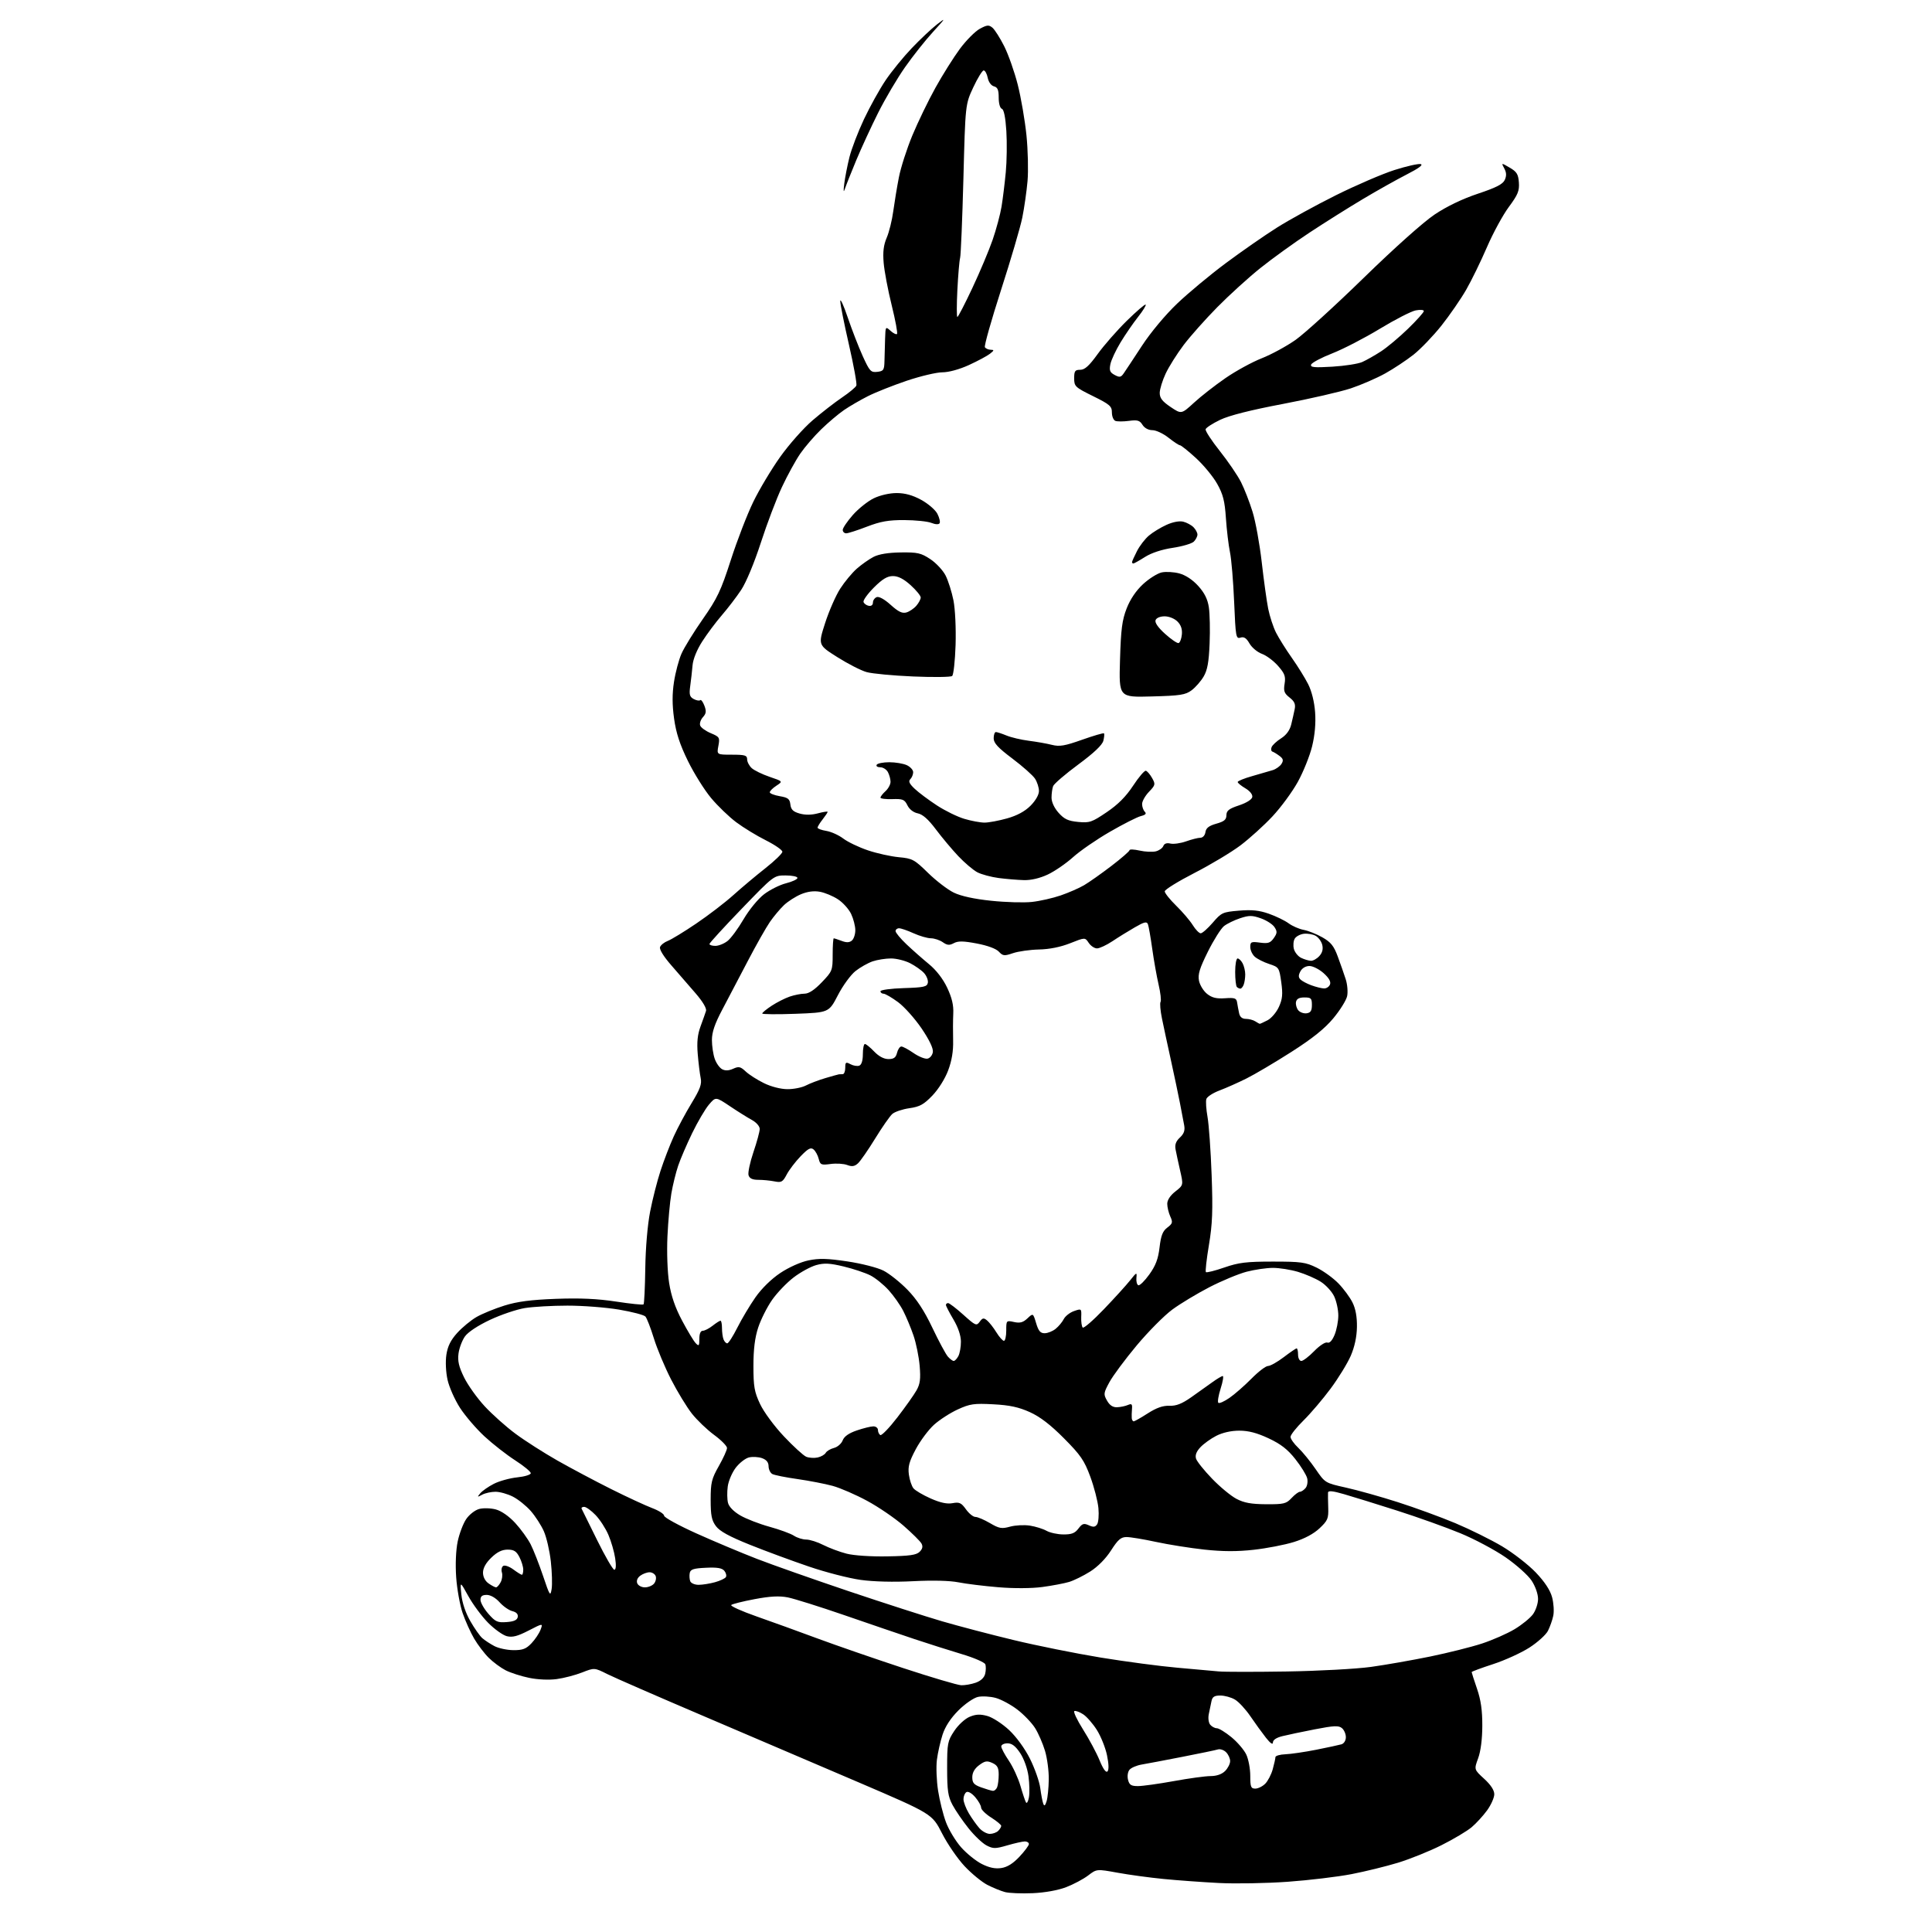 <?xml version="1.0" encoding="UTF-8" standalone="no"?>
<svg 
  version="1.1" 
  xmlns="http://www.w3.org/2000/svg" 
  xmlns:xlink="http://www.w3.org/1999/xlink" 
  xmlns:svg="http://www.w3.org/2000/svg"
  xmlns:rdf="http://www.w3.org/1999/02/22-rdf-syntax-ns#"
  xmlns:cc="http://creativecommons.org/ns#"
  xmlns:dc="http://purl.org/dc/elements/1.1/"
  viewBox="0 0 768 768"
  width="768"
  height="768"
>
<style>svg {background-color: white; }</style>"
<path stroke="none" fill="black" fill-rule="evenodd" d="M410.50,752.57C406.10,752.76 401.15,752.56 399.50,752.13C397.85,751.69 394.70,750.40 392.49,749.27C390.29,748.13 386.22,744.80 383.45,741.85C380.68,738.91 376.63,733.02 374.46,728.76C370.50,721.03 370.50,721.03 341.50,708.59C325.55,701.75 297.65,689.82 279.50,682.09C261.35,674.35 244.20,666.87 241.40,665.47C236.30,662.91 236.30,662.91 231.40,664.83C228.70,665.89 224.17,667.08 221.32,667.46C218.25,667.88 213.76,667.68 210.32,666.97C207.12,666.31 202.93,664.96 201.00,663.97C199.07,662.98 196.06,660.76 194.31,659.03C192.55,657.30 189.94,653.86 188.49,651.39C187.04,648.92 184.98,644.34 183.90,641.21C182.83,638.09 181.67,631.69 181.34,627.01C180.98,621.88 181.22,616.24 181.93,612.81C182.58,609.68 184.10,605.66 185.31,603.88C186.53,602.07 188.82,600.29 190.48,599.84C192.13,599.40 195.09,599.49 197.11,600.03C199.33,600.63 202.34,602.73 204.81,605.41C207.03,607.82 209.79,611.64 210.94,613.88C212.08,616.12 214.30,621.79 215.88,626.47C218.53,634.36 218.78,634.74 219.28,631.67C219.58,629.84 219.43,624.90 218.96,620.68C218.49,616.46 217.24,611.07 216.19,608.70C215.15,606.34 212.80,602.71 210.99,600.64C209.17,598.57 205.98,596.01 203.88,594.94C201.79,593.87 198.68,593.00 196.97,593.00C195.27,593.00 192.89,593.52 191.68,594.16C189.68,595.23 189.62,595.19 190.93,593.59C191.72,592.64 194.14,590.95 196.31,589.84C198.48,588.73 202.67,587.58 205.63,587.27C208.58,586.97 211.00,586.22 210.99,585.61C210.99,585.00 208.19,582.70 204.79,580.51C201.38,578.31 195.90,574.04 192.62,571.01C189.34,567.98 184.96,562.88 182.88,559.68C180.81,556.48 178.58,551.48 177.92,548.55C177.23,545.46 177.03,541.29 177.44,538.54C177.95,535.16 179.15,532.73 181.74,529.87C183.72,527.68 187.17,524.83 189.42,523.53C191.66,522.24 196.65,520.19 200.50,518.99C205.67,517.38 211.02,516.68 221.00,516.31C230.57,515.95 237.53,516.27 244.92,517.40C250.65,518.28 255.56,518.78 255.82,518.51C256.09,518.24 256.40,511.83 256.51,504.26C256.62,496.11 257.41,486.88 258.44,481.61C259.39,476.73 261.25,469.42 262.58,465.37C263.90,461.32 266.26,455.19 267.82,451.75C269.38,448.31 272.57,442.36 274.91,438.52C278.33,432.89 279.04,430.95 278.53,428.52C278.18,426.86 277.66,422.57 277.36,419.00C276.97,414.31 277.28,411.25 278.48,408.00C279.39,405.52 280.37,402.77 280.65,401.88C280.97,400.88 279.38,398.18 276.53,394.88C273.98,391.92 269.63,386.90 266.85,383.72C263.78,380.21 262.03,377.36 262.38,376.46C262.69,375.64 264.09,374.54 265.48,374.01C266.87,373.48 271.94,370.39 276.75,367.13C281.56,363.88 288.20,358.80 291.50,355.83C294.80,352.86 300.54,348.05 304.25,345.13C307.96,342.21 311.00,339.27 311.00,338.58C311.00,337.90 308.04,335.85 304.42,334.03C300.80,332.22 295.51,328.99 292.67,326.86C289.83,324.74 285.33,320.41 282.69,317.25C280.04,314.09 275.89,307.45 273.46,302.50C270.23,295.91 268.76,291.40 267.96,285.67C267.19,280.11 267.18,275.86 267.93,271.02C268.51,267.26 269.85,262.24 270.90,259.85C271.95,257.46 275.77,251.25 279.40,246.06C285.14,237.85 286.58,234.81 290.53,222.56C293.02,214.83 297.03,204.45 299.44,199.50C301.84,194.55 306.67,186.49 310.16,181.59C313.65,176.68 319.43,170.16 323.02,167.09C326.61,164.01 331.88,159.93 334.73,158.00C337.59,156.07 340.15,153.95 340.42,153.27C340.70,152.60 339.36,145.26 337.46,136.97C335.56,128.68 334.01,120.91 334.02,119.70C334.03,118.49 335.37,121.41 336.99,126.20C338.61,130.98 341.28,137.87 342.93,141.52C345.69,147.59 346.17,148.11 348.72,147.82C351.22,147.53 351.51,147.10 351.59,143.50C351.64,141.30 351.76,137.29 351.84,134.60C352.00,129.75 352.03,129.71 354.01,131.51C355.11,132.50 356.27,133.07 356.58,132.75C356.89,132.44 355.94,127.31 354.46,121.34C352.98,115.38 351.55,107.80 351.27,104.50C350.90,100.13 351.24,97.40 352.48,94.50C353.43,92.30 354.60,87.58 355.08,84.00C355.57,80.42 356.57,74.35 357.32,70.50C358.06,66.65 360.47,59.16 362.67,53.85C364.88,48.54 369.01,39.99 371.87,34.85C374.72,29.71 379.11,22.74 381.61,19.36C384.12,15.99 387.67,12.42 389.51,11.43C392.37,9.89 393.08,9.83 394.50,11.00C395.42,11.76 397.52,15.07 399.18,18.36C400.84,21.65 403.27,28.54 404.57,33.66C405.87,38.79 407.42,47.82 408.03,53.74C408.63,59.66 408.82,67.88 408.46,72.00C408.09,76.12 407.16,82.65 406.38,86.50C405.60,90.35 401.80,103.30 397.93,115.27C394.07,127.24 391.18,137.48 391.51,138.02C391.84,138.56 392.88,139.01 393.81,139.03C395.27,139.06 395.23,139.28 393.50,140.64C392.40,141.50 388.65,143.51 385.16,145.11C381.37,146.84 377.12,148.00 374.60,148.00C372.29,148.00 365.92,149.51 360.45,151.35C354.98,153.20 348.02,155.96 345.00,157.49C341.98,159.02 337.70,161.50 335.50,163.01C333.30,164.52 329.23,167.96 326.46,170.65C323.68,173.34 319.93,177.70 318.11,180.34C316.29,182.99 313.01,188.96 310.83,193.62C308.65,198.27 304.87,208.23 302.44,215.74C299.85,223.72 296.60,231.53 294.63,234.50C292.78,237.29 289.32,241.81 286.96,244.54C284.60,247.27 281.08,251.97 279.15,254.99C277.02,258.30 275.50,262.06 275.30,264.49C275.11,266.69 274.70,270.37 274.38,272.66C273.90,276.13 274.14,277.00 275.77,277.88C276.85,278.46 278.01,278.66 278.34,278.33C278.67,277.99 279.42,278.97 280.00,280.50C280.85,282.73 280.73,283.64 279.41,285.10C278.50,286.11 278.02,287.60 278.34,288.43C278.65,289.26 280.56,290.62 282.57,291.46C286.03,292.91 286.19,293.18 285.57,296.50C284.91,300.00 284.91,300.00 290.95,300.00C296.16,300.00 297.00,300.26 297.00,301.85C297.00,302.86 297.83,304.44 298.83,305.35C299.84,306.26 303.05,307.82 305.96,308.81C311.25,310.61 311.25,310.61 308.63,312.33C307.18,313.27 306.00,314.45 306.00,314.94C306.00,315.42 307.77,316.12 309.94,316.49C313.25,317.05 313.93,317.58 314.19,319.80C314.43,321.83 315.28,322.66 317.86,323.39C320.07,324.02 322.56,324.00 325.11,323.32C327.25,322.74 329.00,322.48 329.00,322.73C329.00,322.98 328.10,324.33 327.00,325.73C325.90,327.13 325.00,328.60 325.00,329.00C325.00,329.41 326.57,329.99 328.48,330.30C330.39,330.61 333.43,331.98 335.23,333.35C337.03,334.71 341.43,336.82 345.00,338.02C348.57,339.23 354.11,340.45 357.29,340.75C362.70,341.25 363.46,341.65 368.91,346.99C372.12,350.13 376.73,353.66 379.16,354.84C382.02,356.22 387.29,357.37 394.04,358.07C399.80,358.67 407.08,358.88 410.23,358.53C413.38,358.19 418.53,357.02 421.66,355.94C424.80,354.86 428.97,353.04 430.93,351.89C432.89,350.74 437.76,347.31 441.75,344.26C445.74,341.21 449.00,338.38 449.00,337.97C449.00,337.55 450.81,337.62 453.03,338.12C455.25,338.62 458.14,338.75 459.46,338.42C460.78,338.09 462.12,337.14 462.44,336.30C462.82,335.32 463.80,334.98 465.26,335.33C466.49,335.62 469.30,335.23 471.50,334.45C473.70,333.67 476.26,333.02 477.18,333.02C478.15,333.01 479.00,332.06 479.18,330.78C479.42,329.15 480.56,328.26 483.50,327.43C486.64,326.55 487.51,325.83 487.52,324.06C487.54,322.25 488.53,321.47 492.52,320.15C495.47,319.17 497.62,317.83 497.80,316.84C497.99,315.85 496.88,314.45 495.06,313.37C493.38,312.38 492.00,311.25 492.00,310.86C492.00,310.46 494.59,309.41 497.75,308.52C500.91,307.63 504.59,306.56 505.93,306.14C507.26,305.72 508.84,304.59 509.43,303.63C510.27,302.26 510.09,301.58 508.61,300.48C507.57,299.70 506.30,298.93 505.80,298.77C505.30,298.60 505.16,297.80 505.49,296.98C505.83,296.17 507.52,294.60 509.26,293.50C511.33,292.19 512.72,290.29 513.28,288.00C513.75,286.07 514.37,283.33 514.66,281.90C515.06,279.92 514.57,278.80 512.63,277.28C510.50,275.61 510.17,274.70 510.65,271.79C511.12,268.87 510.70,267.73 508.04,264.70C506.29,262.71 503.41,260.55 501.62,259.91C499.84,259.26 497.63,257.42 496.70,255.80C495.46,253.64 494.51,253.02 493.11,253.46C491.32,254.03 491.18,253.22 490.59,239.28C490.25,231.15 489.51,222.25 488.93,219.50C488.36,216.75 487.64,210.68 487.32,206.00C486.86,199.13 486.19,196.50 483.84,192.32C482.24,189.47 478.44,184.86 475.39,182.07C472.34,179.28 469.49,177.00 469.06,177.00C468.63,177.00 466.58,175.65 464.50,174.00C462.42,172.35 459.55,171.00 458.10,171.00C456.51,171.00 454.96,170.16 454.16,168.88C453.05,167.11 452.17,166.85 448.79,167.30C446.57,167.60 444.13,167.60 443.38,167.31C442.62,167.02 442.00,165.52 442.00,163.98C442.00,161.48 441.17,160.76 434.50,157.47C427.38,153.95 427.00,153.59 427.00,150.38C427.00,147.47 427.34,147.00 429.41,147.00C431.22,147.00 432.94,145.44 436.33,140.75C438.80,137.31 444.01,131.37 447.89,127.55C451.77,123.74 455.16,120.82 455.42,121.09C455.68,121.35 454.32,123.56 452.39,125.99C450.46,128.43 447.34,132.98 445.44,136.10C443.55,139.22 441.72,143.13 441.39,144.79C440.90,147.27 441.20,148.04 443.09,149.05C445.07,150.11 445.59,150.01 446.71,148.39C447.43,147.35 450.69,142.43 453.94,137.45C457.40,132.16 463.21,125.20 467.91,120.71C472.34,116.48 481.07,109.22 487.32,104.57C493.57,99.92 502.69,93.58 507.59,90.49C512.49,87.39 523.05,81.59 531.06,77.60C539.07,73.62 549.52,69.12 554.28,67.60C559.04,66.08 563.74,65.02 564.72,65.23C565.89,65.48 564.01,66.89 559.27,69.31C555.29,71.35 547.41,75.76 541.77,79.13C536.12,82.49 526.55,88.51 520.50,92.50C514.45,96.49 505.68,102.82 501.00,106.57C496.32,110.32 488.64,117.30 483.92,122.08C479.20,126.86 473.18,133.63 470.53,137.13C467.88,140.64 464.66,145.75 463.37,148.50C462.08,151.25 461.02,154.71 461.01,156.18C461.00,158.23 462.02,159.55 465.31,161.77C469.62,164.67 469.62,164.67 474.62,160.09C477.36,157.56 482.99,153.17 487.12,150.32C491.24,147.47 497.74,143.92 501.56,142.42C505.38,140.92 511.42,137.63 515.00,135.12C518.57,132.60 530.78,121.49 542.12,110.43C554.25,98.60 565.85,88.24 570.29,85.27C575.12,82.04 581.32,79.06 587.49,77.00C594.75,74.58 597.39,73.23 598.17,71.52C598.91,69.89 598.86,68.61 597.98,66.96C596.75,64.67 596.75,64.67 600.13,66.64C602.94,68.27 603.55,69.26 603.78,72.55C604.02,75.87 603.38,77.42 599.78,82.27C597.43,85.44 593.51,92.64 591.08,98.27C588.65,103.90 584.93,111.52 582.81,115.21C580.69,118.90 576.27,125.30 573.00,129.43C569.72,133.55 564.73,138.74 561.92,140.97C559.11,143.19 554.04,146.55 550.65,148.44C547.27,150.32 541.12,152.99 537.00,154.37C532.88,155.74 520.73,158.53 510.00,160.57C497.17,163.00 488.63,165.16 485.04,166.88C482.04,168.32 479.43,170.01 479.25,170.63C479.06,171.25 481.60,175.14 484.89,179.28C488.18,183.42 491.97,188.98 493.32,191.65C494.67,194.32 496.74,199.64 497.92,203.48C499.11,207.31 500.74,216.31 501.56,223.48C502.37,230.64 503.53,238.97 504.13,242.00C504.74,245.03 506.14,249.30 507.25,251.50C508.37,253.70 511.19,258.20 513.52,261.50C515.85,264.80 518.78,269.52 520.03,272.00C521.43,274.79 522.48,279.04 522.78,283.17C523.09,287.54 522.68,292.20 521.57,296.72C520.64,300.51 518.09,306.84 515.91,310.80C513.72,314.76 509.19,320.93 505.83,324.52C502.48,328.11 496.75,333.29 493.12,336.04C489.48,338.78 481.21,343.74 474.75,347.05C468.29,350.37 463.00,353.64 463.00,354.33C463.00,355.02 465.05,357.59 467.56,360.04C470.07,362.49 473.03,365.96 474.14,367.75C475.25,369.54 476.68,371.00 477.30,371.00C477.93,371.00 480.08,369.10 482.08,366.79C485.53,362.77 486.03,362.54 492.50,362.00C497.61,361.57 500.55,361.87 504.39,363.22C507.20,364.21 510.73,365.92 512.24,367.03C513.75,368.14 516.45,369.32 518.24,369.64C520.03,369.97 523.38,371.31 525.68,372.62C529.04,374.53 530.24,376.03 531.79,380.25C532.86,383.14 534.28,387.19 534.94,389.25C535.61,391.32 535.86,394.36 535.50,396.01C535.13,397.67 532.65,401.63 529.99,404.82C526.56,408.93 521.69,412.83 513.32,418.17C506.82,422.32 498.80,427.07 495.50,428.71C492.20,430.36 487.37,432.50 484.78,433.48C482.18,434.45 479.83,435.98 479.54,436.88C479.26,437.77 479.47,440.98 480.01,444.00C480.55,447.02 481.29,457.40 481.64,467.05C482.17,481.27 481.96,486.55 480.57,494.89C479.62,500.55 479.08,505.41 479.36,505.69C479.64,505.97 482.94,505.15 486.69,503.85C492.42,501.87 495.47,501.50 506.00,501.50C517.20,501.50 519.01,501.75 523.42,503.92C526.12,505.25 530.01,508.07 532.05,510.18C534.10,512.29 536.62,515.70 537.64,517.76C538.88,520.26 539.47,523.49 539.40,527.50C539.34,531.41 538.48,535.39 536.95,538.94C535.65,541.93 532.06,547.79 528.96,551.97C525.87,556.14 521.01,561.85 518.17,564.65C515.33,567.44 513.00,570.38 513.00,571.18C513.00,571.97 514.40,573.95 516.11,575.56C517.81,577.18 520.91,580.98 522.98,584.00C526.74,589.49 526.76,589.50 535.05,591.35C539.61,592.36 548.88,594.96 555.65,597.13C562.42,599.29 572.71,603.05 578.51,605.48C584.32,607.92 592.69,612.06 597.10,614.68C601.52,617.31 607.54,621.99 610.49,625.07C614.04,628.80 616.22,632.10 616.98,634.92C617.61,637.26 617.82,640.59 617.44,642.33C617.07,644.08 616.11,646.76 615.32,648.31C614.53,649.85 611.24,652.83 608.00,654.92C604.76,657.01 598.26,659.98 593.56,661.51C588.85,663.04 585.00,664.47 585.00,664.68C585.00,664.89 585.96,667.86 587.13,671.28C588.67,675.76 589.26,679.88 589.24,686.00C589.23,691.33 588.61,696.16 587.58,698.95C585.95,703.41 585.95,703.41 589.97,707.09C592.59,709.48 594.00,711.63 594.00,713.23C594.00,714.59 592.72,717.47 591.15,719.64C589.58,721.80 586.81,724.82 584.99,726.36C583.17,727.89 577.80,731.09 573.05,733.47C568.31,735.86 560.53,738.99 555.77,740.45C551.00,741.90 542.67,743.95 537.24,745.00C531.81,746.05 520.43,747.42 511.94,748.03C503.45,748.64 491.10,748.86 484.50,748.52C477.90,748.18 468.00,747.46 462.50,746.92C457.00,746.38 448.78,745.26 444.23,744.43C435.96,742.93 435.96,742.93 432.54,745.54C430.66,746.97 426.73,749.06 423.81,750.18C420.58,751.42 415.36,752.36 410.50,752.57zM398.00,742.58C400.39,742.23 402.69,740.80 405.25,738.07C407.31,735.88 409.00,733.61 409.00,733.04C409.00,732.47 408.28,732.00 407.40,732.00C406.53,732.00 403.40,732.70 400.46,733.55C395.66,734.95 394.81,734.95 392.17,733.59C390.55,732.75 387.32,729.69 385.01,726.78C382.69,723.88 379.83,719.70 378.65,717.50C376.85,714.14 376.51,711.82 376.50,702.93C376.50,693.01 376.67,692.10 379.32,688.10C380.90,685.70 383.57,683.24 385.43,682.46C387.94,681.42 389.63,681.34 392.50,682.13C394.57,682.70 398.45,685.22 401.13,687.72C404.02,690.43 407.39,695.06 409.44,699.15C411.33,702.94 413.17,708.16 413.52,710.77C413.86,713.37 414.40,716.17 414.71,717.00C415.12,718.09 415.48,717.81 416.04,716.00C416.46,714.62 416.85,710.77 416.90,707.43C416.96,704.09 416.29,698.96 415.42,696.03C414.54,693.09 412.76,688.99 411.45,686.92C410.14,684.84 406.96,681.53 404.39,679.57C401.82,677.61 397.94,675.52 395.77,674.94C393.61,674.36 390.45,674.18 388.75,674.55C387.04,674.93 383.59,677.31 380.98,679.92C377.91,682.99 375.73,686.32 374.68,689.56C373.80,692.28 372.78,696.78 372.43,699.57C372.08,702.36 372.29,707.86 372.90,711.80C373.51,715.73 374.92,721.39 376.04,724.37C377.15,727.36 379.85,731.82 382.02,734.29C384.20,736.76 387.89,739.75 390.24,740.94C393.18,742.43 395.58,742.94 398.00,742.58zM393.47,729.00C394.64,729.00 396.14,728.46 396.80,727.80C397.46,727.14 398.00,726.25 398.00,725.81C398.00,725.38 396.20,723.89 394.00,722.50C391.80,721.11 390.00,719.33 390.00,718.54C390.00,717.76 388.95,715.89 387.66,714.40C386.32,712.83 384.83,711.98 384.16,712.40C383.52,712.79 383.00,714.05 383.00,715.19C383.00,716.33 383.97,718.89 385.16,720.88C386.35,722.87 388.23,725.51 389.34,726.75C390.44,727.99 392.31,729.00 393.47,729.00zM409.01,714.50C409.31,712.85 409.24,709.10 408.85,706.16C408.45,703.08 407.05,699.17 405.56,696.91C403.70,694.11 402.27,693.00 400.49,693.00C399.12,693.00 398.01,693.56 398.02,694.25C398.03,694.94 399.39,697.50 401.05,699.94C402.70,702.39 404.77,706.89 405.65,709.94C406.53,713.00 407.52,715.95 407.85,716.50C408.18,717.05 408.71,716.15 409.01,714.50zM394.64,711.88C395.27,711.95 396.06,711.29 396.39,710.42C396.73,709.55 397.00,707.29 397.00,705.40C397.00,702.69 396.46,701.71 394.47,700.80C392.35,699.84 391.51,699.98 389.22,701.68C387.41,703.04 386.50,704.64 386.50,706.48C386.50,708.72 387.15,709.47 390.00,710.50C391.93,711.19 394.01,711.82 394.64,711.88zM499.00,711.00C500.10,711.00 501.87,710.13 502.94,709.06C504.00,708.00 505.35,705.41 505.93,703.31C506.51,701.22 506.99,699.05 507.00,698.50C507.01,697.95 508.78,697.43 510.94,697.35C513.10,697.27 518.61,696.46 523.18,695.56C527.76,694.65 532.29,693.67 533.25,693.39C534.26,693.08 535.00,691.89 535.00,690.56C535.00,689.28 534.30,687.66 533.43,686.95C532.14,685.87 530.26,685.96 522.68,687.43C517.63,688.41 511.81,689.64 509.75,690.15C507.37,690.74 506.00,691.66 506.00,692.68C506.00,693.69 504.99,692.99 503.25,690.80C501.74,688.88 498.96,685.05 497.07,682.27C495.18,679.49 492.41,676.49 490.91,675.61C489.42,674.72 486.81,674.00 485.11,674.00C482.73,674.00 481.94,674.50 481.58,676.25C481.33,677.49 480.85,679.78 480.52,681.35C480.18,682.95 480.42,684.80 481.08,685.60C481.72,686.37 482.90,687.00 483.70,687.00C484.51,687.00 487.11,688.59 489.49,690.54C491.87,692.49 494.53,695.60 495.41,697.45C496.28,699.29 497.00,703.10 497.00,705.90C497.00,710.33 497.26,711.00 499.00,711.00zM452.35,710.00C454.17,710.00 460.57,709.11 466.58,708.02C472.59,706.92 479.19,706.02 481.25,706.02C483.65,706.01 485.72,705.28 487.00,704.00C488.10,702.90 489.00,701.13 489.00,700.07C489.00,699.01 488.28,697.42 487.39,696.54C486.51,695.65 485.05,695.16 484.14,695.43C483.24,695.71 476.88,697.03 470.00,698.37C463.12,699.72 455.86,701.09 453.85,701.43C451.84,701.77 449.66,702.71 448.99,703.51C448.30,704.34 448.05,706.06 448.41,707.49C448.92,709.54 449.65,710.00 452.35,710.00zM440.23,704.17C440.84,703.56 440.77,701.21 440.05,697.73C439.42,694.72 437.61,690.20 436.02,687.69C434.43,685.18 431.99,682.38 430.59,681.47C429.20,680.56 427.62,679.97 427.09,680.16C426.55,680.35 428.10,683.65 430.53,687.50C432.97,691.35 435.93,696.89 437.12,699.81C438.49,703.17 439.63,704.77 440.23,704.17zM382.10,669.91C383.53,669.96 386.12,669.51 387.86,668.90C389.85,668.20 391.23,666.92 391.61,665.40C391.94,664.08 391.97,662.36 391.67,661.58C391.37,660.80 387.16,658.97 382.31,657.53C377.47,656.08 369.00,653.39 363.50,651.56C358.00,649.72 345.47,645.45 335.66,642.06C325.85,638.68 315.72,635.50 313.16,634.99C309.77,634.33 306.17,634.52 300.00,635.68C295.32,636.56 291.13,637.61 290.68,638.01C290.23,638.41 294.73,640.44 300.68,642.53C306.63,644.61 317.57,648.57 325.00,651.33C332.43,654.08 347.73,659.37 359.00,663.08C370.27,666.79 380.67,669.86 382.10,669.91zM511.50,664.44C524.15,664.24 539.23,663.42 545.00,662.62C550.77,661.82 561.35,659.96 568.50,658.50C575.65,657.03 584.94,654.70 589.15,653.32C593.36,651.93 599.16,649.38 602.04,647.65C604.93,645.92 608.21,643.26 609.34,641.74C610.47,640.23 611.40,637.46 611.40,635.60C611.40,633.62 610.32,630.57 608.83,628.31C607.41,626.17 602.77,622.02 598.51,619.07C594.25,616.13 586.15,611.81 580.49,609.48C574.84,607.14 563.53,603.10 555.36,600.49C547.19,597.88 537.69,594.94 534.25,593.95C529.77,592.65 527.97,592.47 527.91,593.32C527.86,593.97 527.90,596.66 527.99,599.31C528.14,603.64 527.79,604.46 524.53,607.53C522.20,609.73 518.56,611.67 514.31,612.98C510.68,614.11 503.51,615.49 498.38,616.06C491.74,616.80 486.08,616.78 478.77,615.99C473.12,615.38 464.47,614.00 459.55,612.94C454.62,611.87 449.35,611.00 447.83,611.00C445.58,611.00 444.42,612.00 441.66,616.31C439.57,619.58 436.39,622.80 433.38,624.70C430.70,626.39 426.93,628.25 425.00,628.84C423.07,629.42 418.28,630.33 414.34,630.86C410.06,631.43 403.04,631.47 396.84,630.95C391.15,630.48 384.02,629.60 381.00,629.00C377.58,628.32 370.78,628.15 363.00,628.55C355.25,628.95 347.31,628.75 342.11,628.03C337.49,627.39 328.26,625.02 321.61,622.75C314.95,620.49 304.37,616.59 298.10,614.07C289.94,610.80 286.11,608.70 284.60,606.67C282.89,604.37 282.50,602.41 282.50,596.17C282.50,589.36 282.86,587.86 285.75,582.77C287.54,579.61 289.00,576.39 289.00,575.60C289.00,574.81 286.70,572.48 283.90,570.42C281.09,568.36 277.11,564.55 275.05,561.95C273.00,559.35 269.27,553.23 266.77,548.36C264.27,543.49 261.19,536.12 259.92,532.00C258.65,527.88 257.14,523.98 256.56,523.34C255.98,522.70 251.26,521.47 246.07,520.59C240.89,519.72 231.66,519.00 225.57,519.01C219.48,519.01 211.85,519.45 208.61,519.98C205.36,520.51 199.15,522.61 194.79,524.66C190.02,526.90 186.06,529.51 184.83,531.24C183.71,532.81 182.56,535.86 182.27,538.02C181.87,541.02 182.39,543.28 184.47,547.52C185.97,550.59 189.65,555.75 192.66,559.00C195.67,562.25 201.19,567.18 204.94,569.95C208.68,572.73 216.19,577.52 221.62,580.61C227.06,583.69 236.68,588.80 243.00,591.96C249.32,595.12 256.64,598.50 259.25,599.49C261.86,600.47 264.00,601.83 264.00,602.52C264.00,603.21 269.74,606.36 276.75,609.52C283.76,612.68 294.64,617.25 300.91,619.68C307.19,622.11 323.62,627.89 337.41,632.54C351.21,637.18 367.90,642.56 374.50,644.49C381.10,646.41 393.93,649.78 403.00,651.96C412.07,654.15 427.60,657.27 437.50,658.90C447.40,660.52 461.12,662.34 468.00,662.94C474.88,663.54 482.30,664.20 484.50,664.42C486.70,664.63 498.85,664.64 511.50,664.44zM204.06,655.96C207.77,655.99 209.12,655.48 211.25,653.25C212.69,651.74 214.32,649.31 214.87,647.86C215.87,645.21 215.87,645.21 210.13,648.17C205.73,650.44 203.71,650.96 201.48,650.41C199.89,650.01 196.54,647.61 194.04,645.09C191.54,642.57 188.01,637.80 186.18,634.50C182.86,628.50 182.86,628.50 183.39,633.81C183.72,637.10 185.06,641.11 186.93,644.37C188.58,647.27 190.74,650.33 191.72,651.19C192.70,652.05 194.85,653.46 196.50,654.33C198.15,655.21 201.55,655.94 204.06,655.96zM201.39,644.80C204.31,644.59 205.58,644.01 205.81,642.79C206.02,641.65 205.29,640.86 203.65,640.45C202.29,640.11 200.01,638.52 198.58,636.91C197.03,635.17 194.98,634.00 193.49,634.00C191.68,634.00 191.00,634.54 191.00,635.97C191.00,637.05 192.42,639.54 194.15,641.52C196.93,644.69 197.77,645.07 201.39,644.80zM197.19,631.00C197.60,631.00 198.42,630.08 199.02,628.96C199.62,627.84 199.84,626.08 199.51,625.05C199.19,624.01 199.43,622.85 200.05,622.47C200.68,622.08 202.48,622.72 204.05,623.88C205.63,625.05 207.16,626.00 207.46,626.00C207.76,626.00 208.00,625.08 208.00,623.95C208.00,622.82 207.31,620.57 206.47,618.95C205.27,616.62 204.28,616.00 201.77,616.00C199.55,616.00 197.60,616.96 195.30,619.20C193.14,621.28 192.00,623.34 192.00,625.14C192.00,626.84 192.84,628.48 194.22,629.44C195.44,630.30 196.78,631.00 197.19,631.00zM256.35,631.00C257.67,631.00 259.31,630.33 259.99,629.51C260.67,628.69 260.96,627.34 260.64,626.51C260.32,625.68 259.23,625.00 258.22,625.00C257.21,625.00 255.55,625.61 254.53,626.36C253.39,627.19 252.92,628.35 253.31,629.36C253.65,630.26 255.02,631.00 256.35,631.00zM277.72,629.99C279.25,629.99 282.17,629.52 284.21,628.96C286.26,628.39 288.21,627.47 288.55,626.92C288.89,626.37 288.61,625.24 287.93,624.41C287.01,623.31 285.06,622.99 280.60,623.21C275.67,623.44 274.46,623.84 274.18,625.31C273.99,626.30 274.08,627.77 274.38,628.56C274.69,629.35 276.19,630.00 277.72,629.99zM244.20,624.00C244.85,624.00 244.98,622.32 244.54,619.41C244.16,616.88 242.96,612.72 241.86,610.16C240.77,607.60 238.47,604.04 236.74,602.25C235.02,600.46 232.98,599.00 232.22,599.00C231.46,599.00 231.00,599.34 231.21,599.75C231.42,600.16 234.20,605.79 237.38,612.25C240.57,618.71 243.64,624.00 244.20,624.00zM352.72,618.68C361.60,618.53 364.28,618.15 365.58,616.85C366.73,615.70 366.94,614.72 366.29,613.55C365.78,612.64 362.57,609.46 359.17,606.49C355.77,603.52 349.27,599.08 344.74,596.63C340.21,594.17 334.02,591.49 331.00,590.66C327.98,589.84 321.68,588.62 317.00,587.95C312.32,587.29 307.84,586.39 307.02,585.95C306.21,585.52 305.54,584.13 305.52,582.86C305.51,581.29 304.67,580.26 302.89,579.63C301.46,579.13 299.11,579.01 297.69,579.36C296.26,579.72 293.90,581.57 292.45,583.47C291.01,585.37 289.58,588.71 289.29,590.90C288.99,593.09 289.04,596.02 289.39,597.40C289.77,598.95 291.66,600.88 294.26,602.40C296.59,603.76 301.82,605.79 305.89,606.91C309.95,608.03 314.32,609.63 315.60,610.47C316.88,611.31 319.09,612.00 320.50,612.00C321.92,612.00 324.97,612.97 327.29,614.16C329.61,615.34 333.75,616.89 336.50,617.60C339.42,618.35 346.17,618.80 352.72,618.68zM422.70,609.96C425.98,609.99 427.30,609.48 428.69,607.63C430.21,605.63 430.84,605.43 432.81,606.32C434.62,607.15 435.36,607.06 436.12,605.94C436.66,605.15 436.89,602.25 436.64,599.50C436.38,596.75 434.93,591.12 433.41,587.00C431.02,580.54 429.57,578.42 422.94,571.75C417.58,566.35 413.45,563.19 409.37,561.34C404.95,559.35 401.36,558.57 394.85,558.23C387.16,557.82 385.58,558.05 380.73,560.27C377.72,561.64 373.47,564.39 371.28,566.37C369.09,568.34 365.83,572.72 364.03,576.09C361.41,581.01 360.87,583.00 361.29,586.15C361.58,588.31 362.41,590.78 363.12,591.64C363.84,592.51 366.91,594.32 369.96,595.67C373.81,597.37 376.47,597.94 378.66,597.53C381.37,597.03 382.13,597.38 383.98,599.97C385.17,601.64 386.85,603.00 387.73,603.00C388.61,603.00 391.21,604.11 393.52,605.46C397.20,607.62 398.18,607.79 401.51,606.87C403.60,606.29 407.15,606.11 409.41,606.46C411.66,606.81 414.62,607.74 416.00,608.51C417.38,609.29 420.39,609.95 422.70,609.96zM503.30,597.96C510.36,598.00 511.31,597.76 513.41,595.50C514.69,594.12 516.19,593.00 516.74,593.00C517.30,593.00 518.31,592.33 518.99,591.51C519.67,590.69 519.95,588.95 519.62,587.61C519.28,586.28 517.16,582.85 514.90,580.00C511.85,576.13 509.12,574.02 504.29,571.76C499.69,569.60 496.29,568.71 492.64,568.71C489.41,568.71 485.99,569.48 483.49,570.76C481.30,571.88 478.45,573.94 477.16,575.32C475.57,577.02 475.02,578.48 475.45,579.85C475.80,580.96 478.66,584.53 481.80,587.78C484.93,591.04 489.30,594.65 491.50,595.81C494.54,597.41 497.37,597.92 503.30,597.96zM325.00,579.38C326.38,579.08 327.83,578.25 328.24,577.53C328.64,576.81 330.12,575.94 331.52,575.58C332.92,575.23 334.47,573.88 334.97,572.59C335.57,571.00 337.41,569.71 340.61,568.62C343.22,567.73 346.18,567.00 347.18,567.00C348.18,567.00 349.00,567.65 349.00,568.44C349.00,569.23 349.42,570.14 349.93,570.46C350.44,570.77 353.48,567.64 356.68,563.48C359.88,559.33 363.32,554.48 364.31,552.72C365.76,550.16 366.02,548.16 365.58,542.94C365.27,539.33 364.17,533.91 363.13,530.89C362.10,527.87 360.27,523.49 359.08,521.16C357.89,518.82 355.28,515.10 353.27,512.88C351.27,510.67 348.00,508.02 345.99,506.99C343.98,505.97 339.23,504.38 335.42,503.46C329.91,502.13 327.67,502.01 324.50,502.88C322.30,503.48 318.26,505.68 315.52,507.77C312.78,509.85 308.91,513.89 306.92,516.73C304.93,519.58 302.45,524.52 301.40,527.70C300.07,531.75 299.50,536.36 299.50,543.00C299.50,551.17 299.87,553.29 302.13,558.10C303.60,561.24 307.76,566.89 311.61,570.97C315.38,574.97 319.37,578.61 320.48,579.08C321.59,579.54 323.62,579.67 325.00,579.38zM450.66,565.00C451.03,565.00 453.54,563.58 456.25,561.84C459.70,559.63 462.26,558.72 464.83,558.82C467.54,558.92 469.79,558.05 473.50,555.45C476.25,553.52 480.03,550.83 481.90,549.47C483.77,548.11 485.64,547.00 486.06,547.00C486.47,547.00 486.10,549.24 485.22,551.98C484.35,554.72 483.93,557.26 484.30,557.63C484.66,558.00 486.66,557.12 488.73,555.68C490.81,554.25 494.74,550.80 497.47,548.04C500.19,545.27 503.16,543.00 504.07,543.00C504.97,543.00 507.78,541.42 510.30,539.50C512.82,537.58 515.13,536.00 515.44,536.00C515.75,536.00 516.00,537.12 516.00,538.50C516.00,539.88 516.58,541.00 517.30,541.00C518.01,541.00 520.32,539.24 522.42,537.08C524.58,534.87 526.85,533.39 527.63,533.69C528.52,534.03 529.54,532.95 530.51,530.64C531.33,528.67 532.00,525.21 532.00,522.93C532.00,520.66 531.26,517.23 530.35,515.32C529.44,513.40 527.03,510.78 525.00,509.50C522.97,508.22 518.91,506.46 515.97,505.58C513.04,504.71 508.56,504.00 506.03,504.00C503.49,504.00 498.79,504.69 495.58,505.52C492.36,506.36 485.70,509.13 480.77,511.67C475.85,514.22 469.20,518.22 466.00,520.58C462.81,522.93 456.44,529.35 451.85,534.84C447.26,540.34 442.38,546.91 441.01,549.44C438.67,553.76 438.61,554.22 440.06,556.77C441.12,558.64 442.38,559.47 444.06,559.40C445.40,559.35 447.33,558.95 448.34,558.51C449.86,557.86 450.15,558.14 449.98,560.11C449.87,561.42 449.83,563.06 449.89,563.75C449.95,564.44 450.30,565.00 450.66,565.00zM379.12,541.00C379.57,541.00 380.40,540.13 380.96,539.07C381.53,538.00 381.99,535.41 381.98,533.32C381.97,530.90 380.88,527.67 379.00,524.50C377.37,521.75 376.03,519.16 376.02,518.75C376.01,518.34 376.40,518.00 376.89,518.00C377.38,518.00 380.10,520.08 382.94,522.63C387.78,526.99 388.17,527.15 389.44,525.42C390.57,523.86 391.03,523.78 392.38,524.90C393.26,525.63 394.92,527.75 396.07,529.61C397.22,531.48 398.58,533.00 399.08,533.00C399.59,533.00 400.00,531.16 400.00,528.92C400.00,524.88 400.03,524.85 403.08,525.52C405.46,526.04 406.68,525.71 408.42,524.08C410.67,521.96 410.67,521.96 411.88,525.98C412.81,529.11 413.57,530.00 415.29,529.98C416.51,529.97 418.46,529.18 419.63,528.23C420.81,527.28 422.26,525.53 422.86,524.36C423.46,523.18 425.30,521.74 426.95,521.17C429.90,520.14 429.93,520.17 429.80,523.57C429.73,525.46 430.00,527.34 430.40,527.73C430.80,528.13 434.59,524.85 438.81,520.44C443.04,516.03 447.73,510.86 449.24,508.96C451.85,505.67 451.97,505.63 451.74,508.00C451.61,509.38 451.95,510.68 452.50,510.90C453.05,511.13 455.01,509.20 456.86,506.63C459.40,503.10 460.40,500.46 460.94,495.86C461.50,491.12 462.19,489.37 464.03,487.98C466.14,486.38 466.27,485.89 465.20,483.55C464.54,482.09 464.00,479.83 464.00,478.53C464.00,477.03 465.20,475.21 467.22,473.63C470.44,471.11 470.44,471.11 469.11,465.30C468.38,462.11 467.57,458.32 467.30,456.88C466.95,455.02 467.46,453.65 469.03,452.19C470.65,450.68 471.11,449.37 470.73,447.31C470.44,445.77 469.69,441.80 469.05,438.50C468.41,435.20 466.80,427.55 465.47,421.50C464.14,415.45 462.53,407.97 461.90,404.87C461.26,401.77 461.01,398.80 461.34,398.26C461.67,397.73 461.32,394.64 460.56,391.39C459.81,388.15 458.67,381.75 458.03,377.16C457.39,372.58 456.62,368.18 456.32,367.39C455.87,366.22 454.87,366.46 451.13,368.62C448.58,370.09 444.56,372.57 442.20,374.15C439.83,375.72 437.08,377.00 436.07,377.00C435.07,377.00 433.59,376.01 432.78,374.80C431.32,372.60 431.32,372.60 425.41,374.95C421.60,376.46 417.19,377.35 413.00,377.44C409.43,377.52 404.78,378.18 402.67,378.90C399.21,380.08 398.67,380.02 397.05,378.29C395.97,377.12 392.54,375.86 388.31,375.06C382.93,374.04 380.85,374.01 379.16,374.92C377.40,375.86 376.53,375.78 374.76,374.54C373.55,373.70 371.42,372.99 370.03,372.98C368.64,372.97 365.54,372.07 363.14,370.98C360.74,369.89 358.16,369.00 357.39,369.00C356.63,369.00 356.00,369.51 356.00,370.13C356.00,370.75 357.96,373.12 360.35,375.38C362.74,377.65 366.76,381.19 369.28,383.26C372.17,385.63 374.85,389.10 376.52,392.63C378.40,396.60 379.10,399.58 378.94,402.86C378.82,405.41 378.79,410.27 378.88,413.66C378.99,417.82 378.35,421.66 376.91,425.50C375.68,428.80 373.04,433.00 370.64,435.50C367.22,439.06 365.63,439.94 361.50,440.53C358.75,440.92 355.69,441.95 354.71,442.81C353.73,443.68 350.65,448.09 347.87,452.62C345.09,457.15 342.02,461.57 341.05,462.45C339.71,463.67 338.67,463.83 336.78,463.11C335.40,462.58 332.43,462.40 330.19,462.70C326.43,463.21 326.05,463.04 325.45,460.67C325.10,459.24 324.17,457.56 323.40,456.92C322.29,455.99 321.24,456.55 318.25,459.64C316.19,461.78 313.70,465.04 312.73,466.89C311.15,469.88 310.62,470.17 307.85,469.62C306.15,469.28 303.26,469.00 301.44,469.00C299.13,469.00 297.96,468.46 297.56,467.19C297.25,466.20 298.12,462.07 299.49,458.02C300.87,453.97 302.00,449.81 302.00,448.78C302.00,447.71 300.66,446.17 298.88,445.20C297.17,444.27 293.23,441.80 290.13,439.72C284.50,435.95 284.50,435.95 281.80,439.12C280.32,440.87 277.33,445.95 275.17,450.40C273.01,454.86 270.49,460.69 269.59,463.38C268.68,466.06 267.46,471.01 266.88,474.38C266.30,477.74 265.60,485.45 265.32,491.50C265.03,497.79 265.31,505.71 265.99,510.00C266.81,515.21 268.39,519.79 271.16,525.00C273.35,529.12 275.78,533.16 276.57,533.96C277.82,535.24 278.00,535.02 278.00,532.21C278.00,530.16 278.49,529.00 279.37,529.00C280.12,529.00 281.87,528.10 283.27,527.00C284.67,525.90 286.08,525.00 286.41,525.00C286.73,525.00 287.00,526.31 287.00,527.92C287.00,529.52 287.27,531.55 287.61,532.42C287.94,533.29 288.61,534.00 289.09,534.00C289.58,534.00 291.38,531.19 293.11,527.75C294.84,524.31 298.07,518.90 300.29,515.72C302.75,512.20 306.61,508.42 310.17,506.04C313.58,503.77 318.26,501.67 321.37,501.03C325.58,500.15 328.89,500.24 336.85,501.43C342.46,502.27 348.85,503.90 351.20,505.10C353.52,506.29 357.81,509.70 360.72,512.68C364.42,516.47 367.41,521.03 370.63,527.80C373.17,533.14 375.94,538.29 376.78,539.25C377.62,540.21 378.67,541.00 379.12,541.00zM313.00,432.96C315.48,432.98 318.78,432.32 320.34,431.51C321.91,430.69 325.40,429.36 328.11,428.56C330.81,427.76 333.25,427.08 333.51,427.05C333.78,427.02 334.45,427.00 335.00,427.00C335.55,427.00 336.00,425.86 336.00,424.46C336.00,422.21 336.23,422.05 338.08,423.04C339.22,423.65 340.80,423.91 341.58,423.61C342.48,423.26 343.00,421.59 343.00,419.03C343.00,416.81 343.37,415.00 343.81,415.00C344.26,415.00 345.92,416.35 347.50,418.00C349.35,419.93 351.37,421.00 353.17,421.00C355.31,421.00 356.11,420.42 356.59,418.50C356.93,417.12 357.71,416.00 358.30,416.00C358.90,416.00 361.07,417.16 363.13,418.59C365.18,420.01 367.68,421.02 368.68,420.83C369.68,420.64 370.65,419.45 370.83,418.19C371.03,416.73 369.41,413.35 366.33,408.80C363.67,404.90 359.48,400.20 357.00,398.37C354.52,396.55 351.94,395.04 351.25,395.02C350.56,395.01 350.00,394.57 350.00,394.04C350.00,393.51 354.16,392.95 359.24,392.79C367.26,392.54 368.52,392.26 368.83,390.68C369.02,389.67 368.35,387.94 367.34,386.82C366.33,385.70 363.83,383.94 361.79,382.89C359.75,381.85 356.33,381.00 354.19,381.00C352.05,381.00 348.77,381.52 346.90,382.15C345.03,382.79 341.96,384.52 340.08,386.00C338.19,387.49 335.04,391.80 333.08,395.60C329.50,402.50 329.50,402.50 316.25,403.00C308.96,403.27 303.00,403.22 303.00,402.88C303.00,402.54 304.69,401.16 306.75,399.80C308.81,398.45 312.03,396.81 313.90,396.17C315.77,395.53 318.43,395.00 319.82,395.00C321.51,395.00 323.78,393.50 326.67,390.48C330.87,386.10 331.00,385.76 331.00,379.48C331.00,375.92 331.20,373.00 331.43,373.00C331.67,373.00 333.08,373.46 334.56,374.02C336.47,374.75 337.64,374.71 338.62,373.90C339.38,373.27 340.00,371.42 340.00,369.78C340.00,368.14 339.25,365.23 338.34,363.31C337.43,361.39 335.07,358.77 333.09,357.48C331.12,356.19 327.89,354.84 325.91,354.49C323.54,354.06 320.99,354.39 318.41,355.47C316.26,356.37 313.22,358.32 311.65,359.80C310.08,361.29 307.56,364.30 306.04,366.50C304.52,368.70 300.57,375.68 297.27,382.00C293.97,388.32 289.41,397.01 287.14,401.30C284.14,406.96 283.00,410.29 283.00,413.40C283.00,415.77 283.50,419.13 284.11,420.87C284.71,422.62 286.04,424.48 287.05,425.03C288.29,425.69 289.71,425.63 291.45,424.84C293.67,423.83 294.35,423.98 296.44,425.94C297.77,427.19 301.02,429.27 303.68,430.57C306.53,431.97 310.34,432.95 313.00,432.96zM500.80,406.98C500.96,406.99 502.34,406.36 503.87,405.57C505.39,404.78 507.42,402.39 508.39,400.25C509.81,397.11 509.98,395.21 509.32,390.43C508.51,384.65 508.39,384.47 504.52,383.20C502.34,382.49 499.75,381.18 498.78,380.30C497.80,379.41 497.00,377.68 497.00,376.44C497.00,374.41 497.37,374.24 500.86,374.71C504.10,375.14 504.99,374.85 506.35,372.91C507.73,370.94 507.77,370.29 506.63,368.55C505.90,367.42 503.47,365.85 501.23,365.06C497.75,363.83 496.58,363.82 492.97,365.01C490.66,365.77 487.77,367.18 486.56,368.13C485.35,369.09 482.47,373.65 480.17,378.27C476.85,384.95 476.12,387.34 476.62,389.87C476.98,391.63 478.43,393.98 479.86,395.10C481.79,396.63 483.59,397.06 486.96,396.82C490.82,396.55 491.51,396.78 491.77,398.50C491.94,399.60 492.29,401.51 492.56,402.75C492.88,404.26 493.77,405.01 495.27,405.02C496.50,405.02 498.18,405.47 499.00,406.00C499.82,406.53 500.63,406.98 500.80,406.98zM519.41,402.80C521.00,402.57 521.50,401.78 521.50,399.50C521.50,396.84 521.17,396.50 518.51,396.50C516.43,396.50 515.42,397.05 515.18,398.30C514.99,399.29 515.40,400.77 516.08,401.60C516.76,402.42 518.26,402.96 519.41,402.80zM493.06,393.00C492.66,393.00 492.03,392.70 491.67,392.33C491.30,391.97 491.00,389.27 491.00,386.33C491.00,383.40 491.43,381.00 491.96,381.00C492.50,381.00 493.40,381.87 493.96,382.93C494.53,384.00 495.00,385.99 495.00,387.35C495.00,388.72 494.73,390.55 494.39,391.42C494.06,392.29 493.46,393.00 493.06,393.00zM526.28,392.92C527.26,392.97 528.35,392.25 528.70,391.34C529.12,390.23 528.28,388.75 526.15,386.84C524.40,385.28 521.87,384.00 520.52,384.00C519.05,384.00 517.62,384.84 516.94,386.11C516.10,387.67 516.11,388.51 516.95,389.36C517.58,389.99 519.53,391.03 521.29,391.67C523.06,392.32 525.30,392.88 526.28,392.92zM521.10,381.93C521.97,381.97 523.49,381.12 524.46,380.04C525.66,378.72 526.03,377.27 525.61,375.57C525.26,374.19 524.06,372.57 522.94,371.97C521.82,371.37 519.73,371.02 518.30,371.19C516.87,371.36 515.25,372.22 514.70,373.10C514.15,373.97 513.99,375.81 514.33,377.18C514.68,378.55 515.98,380.17 517.23,380.77C518.48,381.37 520.22,381.90 521.10,381.93zM284.37,376.00C285.67,376.00 287.84,375.13 289.20,374.06C290.56,372.99 293.43,369.10 295.58,365.41C297.80,361.63 301.34,357.31 303.73,355.48C306.06,353.70 310.00,351.73 312.48,351.11C314.97,350.48 317.00,349.53 317.00,348.99C317.00,348.44 314.89,348.00 312.31,348.00C307.62,348.00 307.62,348.00 294.83,361.25C287.80,368.54 282.03,374.84 282.02,375.25C282.01,375.66 283.06,376.00 284.37,376.00zM407.00,349.86C404.52,349.79 400.02,349.42 397.00,349.03C393.98,348.63 390.15,347.60 388.50,346.74C386.85,345.87 383.45,342.98 380.94,340.33C378.43,337.67 374.42,332.89 372.02,329.69C369.03,325.70 366.78,323.71 364.83,323.32C363.10,322.97 361.49,321.72 360.71,320.12C359.57,317.80 358.88,317.52 354.71,317.66C352.12,317.75 350.00,317.48 350.00,317.07C350.00,316.65 350.90,315.50 352.00,314.50C353.10,313.50 354.00,311.83 354.00,310.78C354.00,309.73 353.53,308.00 352.96,306.93C352.40,305.87 351.02,305.00 349.91,305.00C348.79,305.00 348.16,304.55 348.50,304.00C348.84,303.45 351.10,303.00 353.51,303.00C355.93,303.00 359.05,303.52 360.45,304.16C361.85,304.80 363.00,306.06 363.00,306.96C363.00,307.86 362.49,309.11 361.87,309.73C361.03,310.57 361.48,311.56 363.62,313.57C365.20,315.07 369.17,318.03 372.43,320.16C375.69,322.29 380.60,324.70 383.36,325.51C386.11,326.33 389.71,327.00 391.37,327.00C393.02,327.00 397.05,326.25 400.32,325.33C404.30,324.21 407.39,322.55 409.64,320.30C411.66,318.27 413.00,315.94 413.00,314.43C413.00,313.06 412.29,310.85 411.43,309.53C410.57,308.21 406.52,304.62 402.43,301.54C396.70,297.23 395.00,295.39 395.00,293.48C395.00,292.11 395.40,291.00 395.88,291.00C396.36,291.00 398.27,291.63 400.13,292.39C401.98,293.15 405.98,294.09 409.00,294.47C412.02,294.85 416.14,295.58 418.15,296.09C421.17,296.86 423.22,296.52 430.13,294.07C434.71,292.45 438.63,291.30 438.85,291.52C439.06,291.73 438.95,293.06 438.60,294.46C438.17,296.16 434.85,299.31 428.62,303.91C423.49,307.70 419.00,311.56 418.64,312.48C418.29,313.41 418.00,315.47 418.00,317.07C418.00,318.83 419.10,321.20 420.81,323.11C423.06,325.63 424.61,326.35 428.56,326.73C433.11,327.17 434.03,326.86 439.94,322.85C444.44,319.81 447.59,316.64 450.44,312.31C452.67,308.91 454.95,306.24 455.50,306.39C456.05,306.54 457.17,307.84 457.98,309.29C459.37,311.75 459.29,312.08 456.73,314.76C455.23,316.33 454.00,318.51 454.00,319.60C454.00,320.70 454.48,322.08 455.07,322.67C455.84,323.44 455.38,323.94 453.50,324.41C452.04,324.78 446.51,327.58 441.20,330.65C435.89,333.71 429.29,338.26 426.53,340.76C423.76,343.25 419.25,346.35 416.50,347.64C413.34,349.12 409.85,349.94 407.00,349.86zM457.82,276.85C444.78,277.21 444.78,277.21 445.22,262.35C445.58,250.12 446.05,246.50 447.87,241.84C449.29,238.20 451.61,234.77 454.39,232.20C456.77,230.01 460.09,227.92 461.77,227.55C463.46,227.18 466.62,227.36 468.81,227.95C471.30,228.62 474.11,230.48 476.32,232.93C478.82,235.70 480.06,238.19 480.54,241.44C480.92,243.96 481.06,250.42 480.84,255.79C480.54,263.18 479.97,266.37 478.47,268.92C477.39,270.77 475.23,273.24 473.68,274.40C471.22,276.23 469.18,276.55 457.82,276.85zM378.49,268.72C377.95,269.17 370.98,269.25 363.00,268.91C355.02,268.57 346.70,267.79 344.50,267.17C342.30,266.56 337.06,263.88 332.85,261.22C325.20,256.39 325.20,256.39 327.99,247.70C329.53,242.92 332.22,236.77 333.98,234.03C335.74,231.29 338.72,227.70 340.60,226.05C342.48,224.39 345.48,222.29 347.25,221.37C349.35,220.28 353.11,219.67 358.05,219.60C364.73,219.51 366.11,219.82 369.79,222.25C372.08,223.76 374.83,226.70 375.89,228.78C376.94,230.85 378.35,235.31 379.02,238.68C379.70,242.17 380.06,249.77 379.86,256.36C379.65,262.71 379.04,268.28 378.49,268.72zM468.50,255.63C469.05,255.47 469.64,253.94 469.81,252.23C470.02,250.12 469.46,248.46 468.06,247.06C466.89,245.89 464.70,245.00 462.97,245.00C461.18,245.00 459.70,245.62 459.36,246.51C458.98,247.49 460.34,249.44 463.14,251.97C465.54,254.14 467.95,255.78 468.50,255.63zM360.31,243.46C361.51,243.11 363.29,241.92 364.25,240.80C365.21,239.69 366.00,238.21 366.00,237.51C366.00,236.81 364.20,234.61 362.00,232.62C359.26,230.14 357.04,229.00 354.97,229.00C352.72,229.00 350.79,230.16 347.40,233.54C344.91,236.04 343.04,238.63 343.26,239.29C343.48,239.96 344.42,240.65 345.33,240.82C346.33,241.02 347.00,240.50 347.00,239.54C347.00,238.66 347.68,237.68 348.51,237.36C349.41,237.01 351.63,238.24 354.06,240.44C357.10,243.19 358.66,243.94 360.31,243.46zM450.52,224.00C450.23,224.00 450.00,223.76 450.00,223.46C450.00,223.16 450.88,221.19 451.96,219.09C453.03,216.98 455.18,214.18 456.74,212.88C458.29,211.57 461.43,209.66 463.72,208.63C466.25,207.48 468.85,207.00 470.37,207.38C471.74,207.72 473.57,208.71 474.43,209.57C475.29,210.44 476.00,211.75 476.00,212.50C476.00,213.25 475.35,214.51 474.56,215.30C473.76,216.09 470.00,217.20 466.20,217.77C461.89,218.41 457.73,219.77 455.16,221.40C452.90,222.83 450.81,224.00 450.52,224.00zM336.38,212.00C335.62,212.00 335.00,211.39 335.00,210.64C335.00,209.89 336.81,207.23 339.01,204.72C341.22,202.22 344.96,199.23 347.33,198.08C349.86,196.86 353.61,196.00 356.43,196.00C359.75,196.00 362.76,196.83 366.19,198.70C368.92,200.19 371.82,202.68 372.62,204.23C373.42,205.79 373.82,207.48 373.51,207.99C373.16,208.56 371.86,208.50 370.21,207.85C368.72,207.26 363.90,206.76 359.50,206.74C353.19,206.71 350.05,207.27 344.63,209.35C340.85,210.81 337.14,212.00 336.38,212.00zM529.62,145.76C534.50,145.47 539.85,144.64 541.50,143.91C543.15,143.18 546.52,141.27 549.00,139.66C551.48,138.04 556.31,133.99 559.75,130.64C563.19,127.30 566.00,124.15 566.00,123.65C566.00,123.16 564.54,123.04 562.75,123.39C560.96,123.74 554.55,127.03 548.50,130.70C542.45,134.37 533.93,138.78 529.57,140.48C525.21,142.19 521.43,144.20 521.19,144.94C520.82,146.03 522.44,146.19 529.62,145.76zM380.57,126.00C380.87,126.00 383.57,120.79 386.56,114.42C389.55,108.06 393.17,99.45 394.60,95.30C396.03,91.15 397.62,85.22 398.13,82.13C398.64,79.03 399.39,72.90 399.81,68.50C400.23,64.10 400.33,56.71 400.04,52.08C399.69,46.65 399.06,43.52 398.25,43.25C397.53,43.01 397.00,41.14 397.00,38.82C397.00,35.73 396.57,34.70 395.11,34.32C394.00,34.03 392.97,32.61 392.63,30.91C392.31,29.31 391.59,28.00 391.03,28.00C390.48,28.00 388.61,31.04 386.88,34.75C383.74,41.50 383.74,41.50 382.97,71.00C382.54,87.22 381.95,101.40 381.66,102.50C381.36,103.60 380.87,109.34 380.57,115.25C380.27,121.16 380.27,126.00 380.57,126.00zM335.88,75.00C335.30,76.73 335.22,76.11 335.61,73.00C335.92,70.53 336.84,65.80 337.66,62.50C338.48,59.20 341.09,52.39 343.45,47.38C345.82,42.36 349.69,35.38 352.06,31.88C354.43,28.37 359.10,22.64 362.44,19.14C365.77,15.65 370.30,11.38 372.50,9.67C376.10,6.86 375.94,7.16 370.93,12.64C367.86,15.99 362.84,22.32 359.77,26.71C356.69,31.09 351.89,39.23 349.10,44.79C346.31,50.35 342.39,58.86 340.37,63.70C338.36,68.54 336.34,73.62 335.88,75.00z" />

</svg>